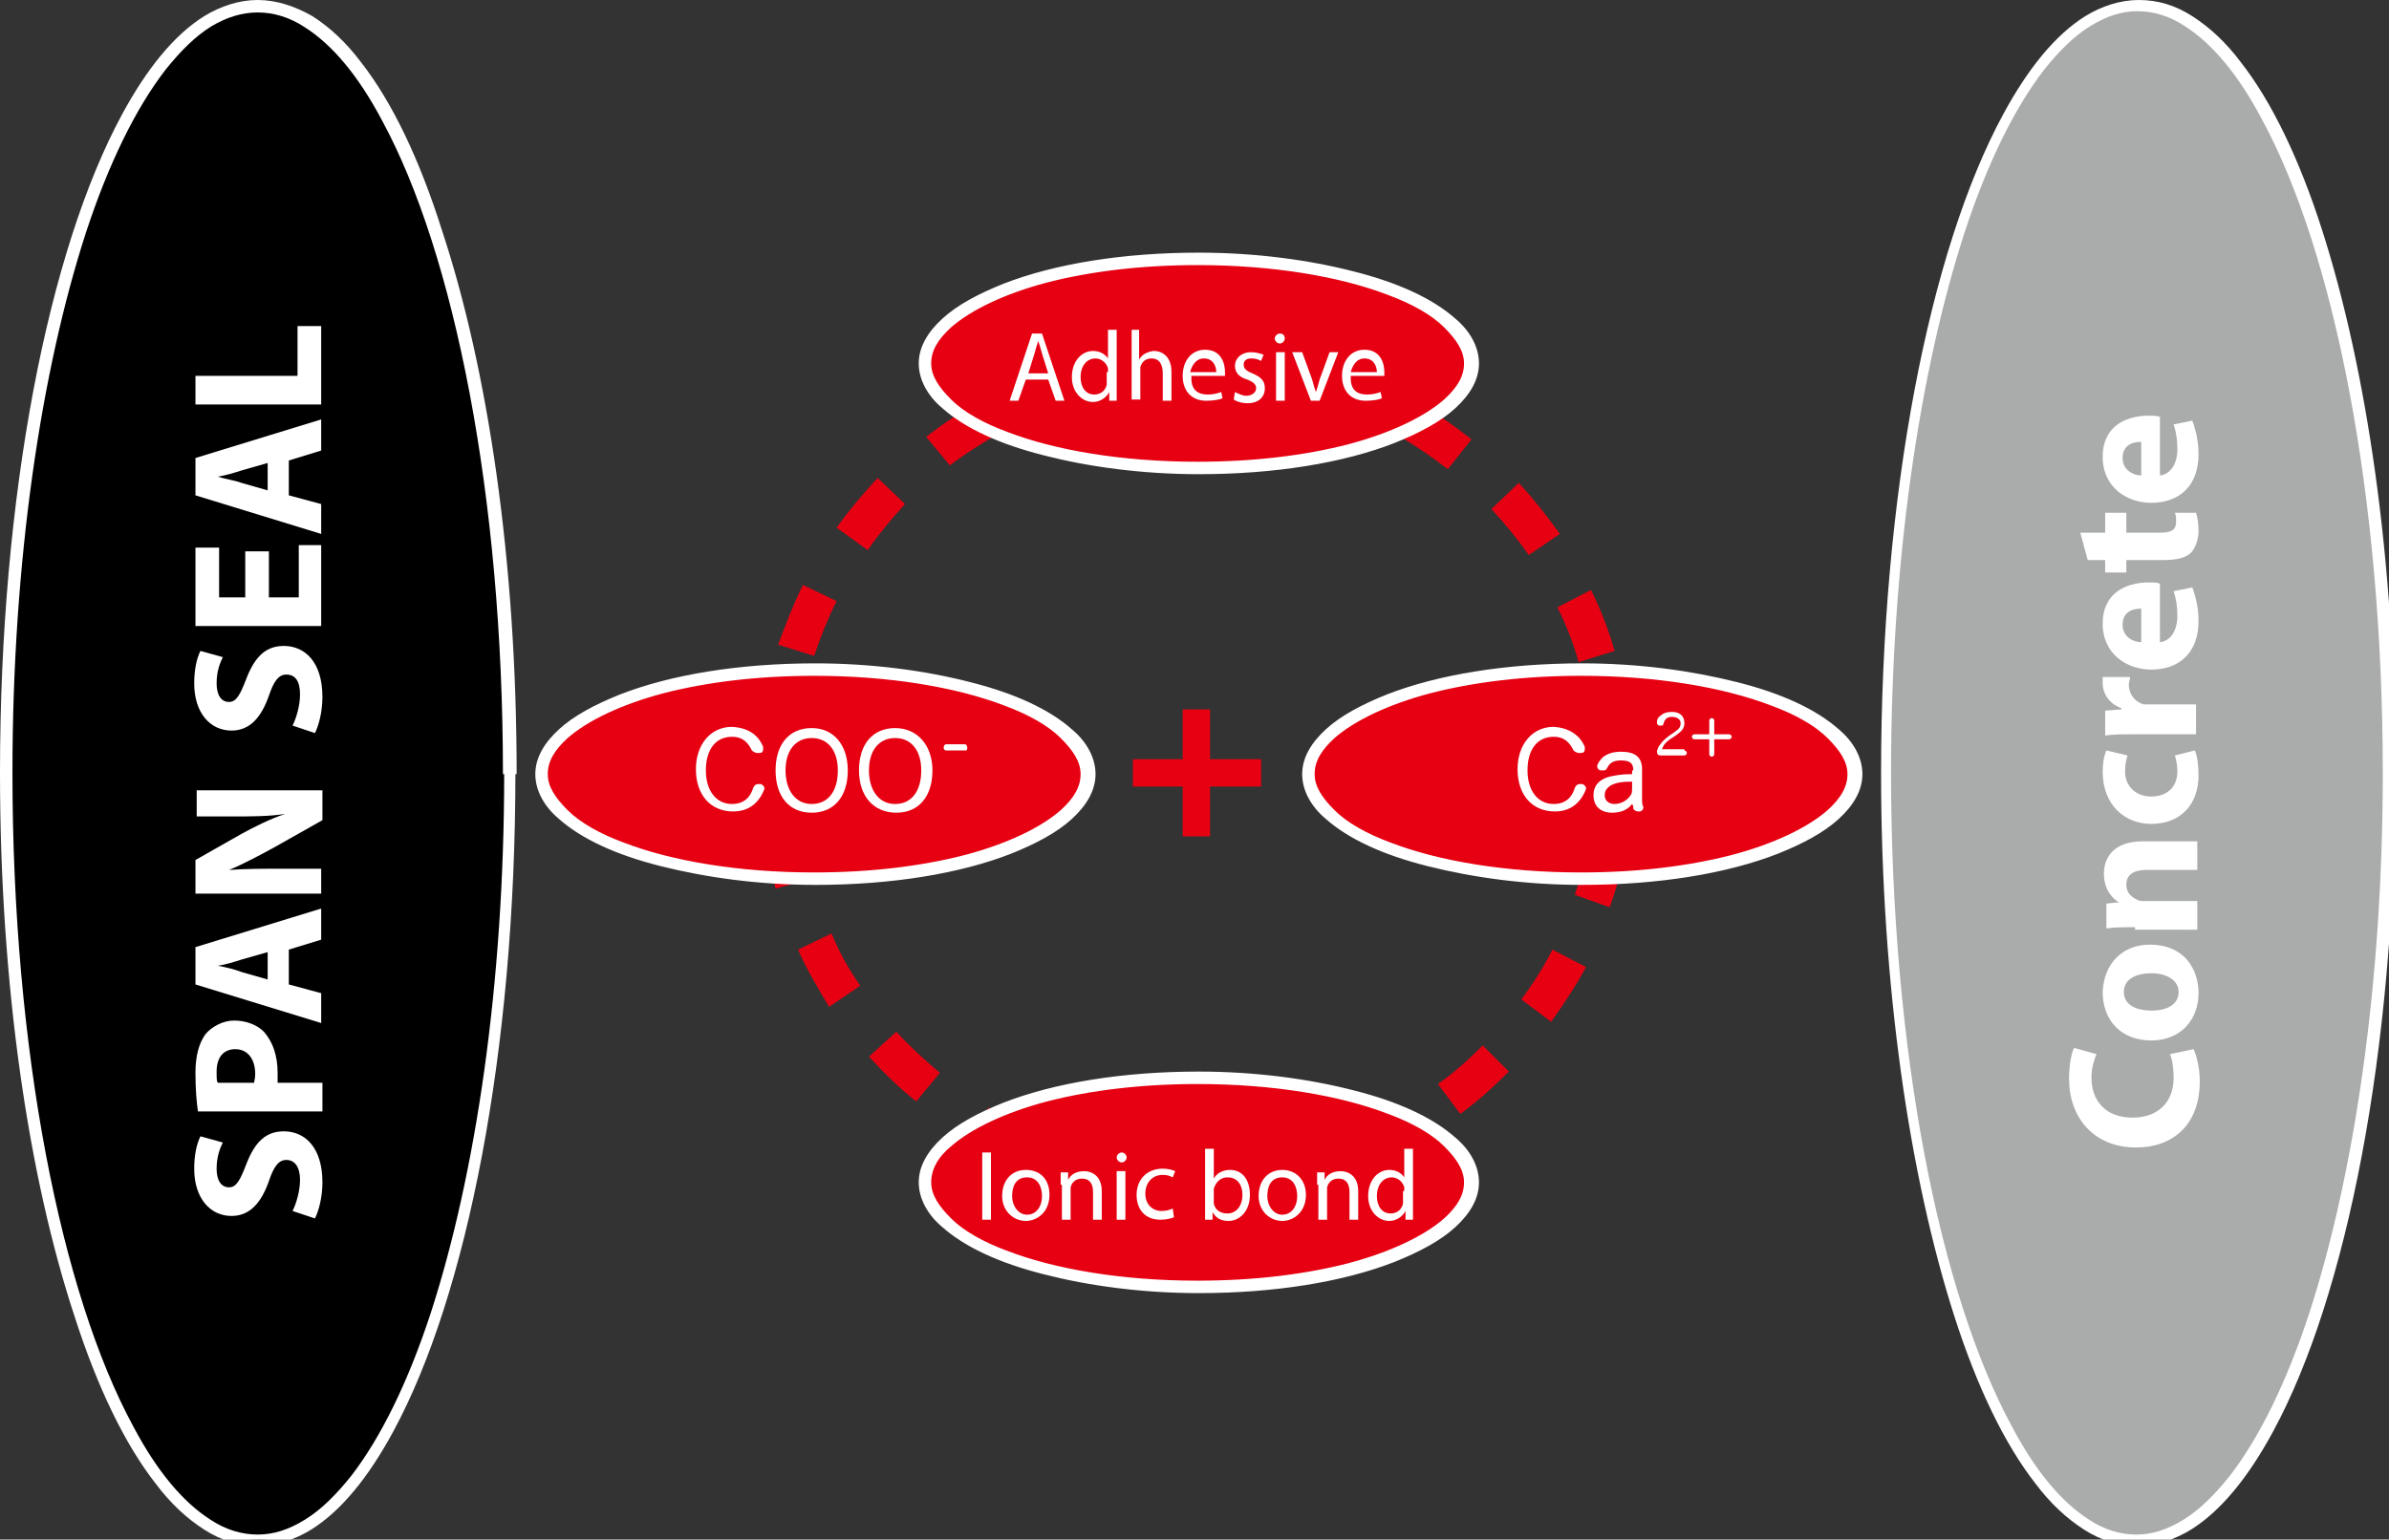 <?xml version="1.0" encoding="utf-8"?>
<!-- Generator: Adobe Illustrator 26.3.1, SVG Export Plug-In . SVG Version: 6.00 Build 0)  -->
<svg version="1.1" id="レイヤー_1" xmlns="http://www.w3.org/2000/svg" xmlns:xlink="http://www.w3.org/1999/xlink" x="0px"
	 y="0px" viewBox="0 0 191.9 123.7" style="enable-background:new 0 0 191.9 123.7;" xml:space="preserve">
<rect x="0" y="0" width="191.9" height="123.7" fill="#333333" stroke="none"/>
<style type="text/css">
	.st0{fill-rule:evenodd;clip-rule:evenodd;fill:#AAABAB;}
	.st1{fill:#FFFFFF;}
	.st2{fill-rule:evenodd;clip-rule:evenodd;}
	.st3{fill:#E60012;}
	.st4{fill-rule:evenodd;clip-rule:evenodd;fill:#E60012;}
</style>
<path class="st0" d="M191.9,62.1c0,34-9.1,61.6-20.2,61.6c-11.2,0-20.2-27.6-20.2-61.6c0-34,9.1-61.6,20.2-61.6
	C182.8,0.5,191.9,28.1,191.9,62.1"/>
<path class="st1" d="M191.9,62.1h-0.5c0,17-2.3,32.3-5.9,43.4c-1.8,5.5-4,10-6.4,13.1c-1.2,1.5-2.4,2.7-3.7,3.5
	c-1.3,0.8-2.5,1.2-3.8,1.2c-1.3,0-2.6-0.4-3.8-1.2c-2.2-1.4-4.3-3.9-6.2-7.5c-5.8-10.7-9.7-30.2-9.7-52.5c0-17,2.3-32.3,5.9-43.4
	c1.8-5.5,4-10,6.4-13.1c1.2-1.5,2.4-2.7,3.7-3.5c1.3-0.8,2.5-1.2,3.8-1.2c1.3,0,2.6,0.4,3.8,1.2c2.2,1.4,4.3,3.9,6.2,7.5
	c5.8,10.7,9.7,30.2,9.7,52.5H191.9h0.5c0-17.1-2.3-32.5-5.9-43.7c-1.8-5.6-4-10.2-6.5-13.4c-1.2-1.6-2.5-2.8-3.9-3.7
	c-1.4-0.9-2.8-1.3-4.3-1.3s-3,0.5-4.3,1.3c-2.4,1.5-4.6,4.2-6.6,7.9c-5.9,10.9-9.8,30.5-9.8,52.9c0,17.1,2.3,32.5,5.9,43.7
	c1.8,5.6,4,10.2,6.5,13.4c1.2,1.6,2.5,2.8,3.9,3.7c1.4,0.9,2.8,1.3,4.3,1.3s3-0.5,4.3-1.3c2.4-1.5,4.6-4.2,6.6-7.9
	c5.9-10.9,9.8-30.5,9.8-52.9H191.9z"/>
<path class="st2" d="M41,62.1c0,34-9.1,61.6-20.2,61.6S0.5,96.1,0.5,62.1c0-34,9.1-61.6,20.2-61.6S41,28.1,41,62.1"/>
<path class="st1" d="M41,62.1h-0.5c0,17-2.3,32.3-5.9,43.4c-1.8,5.5-4,10-6.4,13.1c-1.2,1.5-2.4,2.7-3.7,3.5
	c-1.3,0.8-2.5,1.2-3.8,1.2c-1.3,0-2.6-0.4-3.8-1.2c-2.2-1.4-4.3-3.9-6.2-7.5C4.9,103.9,1,84.4,1,62.1c0-17,2.3-32.3,5.9-43.4
	c1.8-5.5,4-10,6.4-13.1c1.2-1.5,2.4-2.7,3.7-3.5C18.2,1.4,19.4,1,20.7,1c1.3,0,2.6,0.4,3.8,1.2c2.2,1.4,4.3,3.9,6.2,7.5
	c5.8,10.7,9.7,30.2,9.7,52.5H41h0.5c0-17.1-2.3-32.5-6-43.7C33.7,12.8,31.5,8.2,29,5c-1.2-1.6-2.5-2.8-3.9-3.7
	C23.7,0.5,22.2,0,20.7,0s-3,0.5-4.3,1.3C14,2.8,11.8,5.5,9.8,9.2C3.9,20.1,0,39.7,0,62.1c0,17.1,2.3,32.5,6,43.7
	c1.8,5.6,4,10.2,6.5,13.4c1.2,1.6,2.5,2.8,3.9,3.7c1.4,0.9,2.8,1.3,4.3,1.3s3-0.5,4.3-1.3c2.4-1.5,4.6-4.2,6.6-7.9
	c5.9-10.9,9.8-30.5,9.8-52.9H41z"/>
<path class="st3" d="M64,62.1c0-1.6,0.1-3.2,0.4-4.7l-3-0.5c-0.3,1.7-0.4,3.4-0.4,5.2H64z M65.2,70.6c-0.4-1.5-0.8-3.1-0.9-4.7
	l-3,0.4c0.2,1.8,0.6,3.5,1,5.1L65.2,70.6z M69.1,79.2c-0.9-1.3-1.7-2.7-2.3-4.2l-2.7,1.3c0.7,1.6,1.6,3.1,2.5,4.6L69.1,79.2z
	 M75.5,86.2c-1.2-1-2.4-2.1-3.5-3.3l-2.2,2c1.2,1.3,2.4,2.5,3.8,3.6L75.5,86.2z M83.7,91.1c-1.5-0.6-2.9-1.3-4.3-2.1l-1.5,2.6
	c1.5,0.9,3.1,1.7,4.7,2.3L83.7,91.1z M93,93.4c-1.6-0.2-3.2-0.4-4.7-0.8l-0.7,2.9c1.7,0.4,3.4,0.7,5.1,0.9L93,93.4z M102.5,92.9
	c-1.5,0.3-3.1,0.5-4.7,0.6l0.1,3c1.8-0.1,3.5-0.3,5.2-0.6L102.5,92.9z M111.5,89.7c-1.4,0.7-2.9,1.4-4.4,1.9l1,2.8
	c1.7-0.6,3.2-1.3,4.8-2.1L111.5,89.7z M119.1,84c-1.1,1.1-2.3,2.2-3.6,3.1l1.8,2.4c1.4-1,2.7-2.2,3.9-3.4L119.1,84z M124.7,76.3
	c-0.7,1.4-1.6,2.8-2.5,4l2.4,1.8c1-1.4,2-2.9,2.8-4.4L124.7,76.3z M127.7,67.3c-0.3,1.6-0.7,3.1-1.2,4.6l2.8,1
	c0.6-1.6,1-3.3,1.3-5.1L127.7,67.3z M127.9,57.8c0.2,1.4,0.3,2.8,0.3,4.3c0,0.2,0,0.3,0,0.5l3,0c0-0.2,0-0.3,0-0.5
	c0-1.6-0.1-3.2-0.3-4.7L127.9,57.8z M125.1,48.8c0.7,1.4,1.3,2.9,1.7,4.4l2.9-0.9c-0.5-1.7-1.1-3.3-1.9-4.9L125.1,48.8z M119.8,40.9
	c1.1,1.2,2.1,2.4,3,3.7l2.5-1.7c-1-1.4-2.1-2.8-3.3-4.1L119.8,40.9z M112.3,35c1.4,0.8,2.7,1.7,4,2.7l1.9-2.4
	c-1.4-1.1-2.8-2.1-4.3-2.9L112.3,35z M103.4,31.5c1.6,0.4,3.1,0.8,4.6,1.4l1.1-2.8c-1.6-0.6-3.3-1.1-5-1.5L103.4,31.5z M93.9,30.8
	c0.7,0,1.4-0.1,2.2-0.1c0.9,0,1.8,0,2.6,0.1l0.2-3c-0.9-0.1-1.9-0.1-2.9-0.1c-0.8,0-1.6,0-2.3,0.1L93.9,30.8z M84.6,32.8
	c1.5-0.6,3-1,4.6-1.3l-0.6-2.9c-1.7,0.4-3.4,0.9-5,1.5L84.6,32.8z M76.3,37.4c1.3-1,2.6-1.8,4-2.6l-1.5-2.6c-1.5,0.8-3,1.8-4.4,2.9
	L76.3,37.4z M69.7,44.2c0.9-1.3,1.9-2.5,3-3.7l-2.2-2.1c-1.2,1.3-2.3,2.6-3.3,4L69.7,44.2z M65.4,52.7c0.5-1.5,1.1-3,1.8-4.4
	L64.5,47c-0.8,1.6-1.4,3.2-2,4.8L65.4,52.7z"/>
<polygon class="st3" points="96.7,66.7 95.5,66.7 95.5,62.7 91.5,62.7 91.5,61.5 95.5,61.5 95.5,57.5 96.7,57.5 96.7,61.5 
	100.8,61.5 100.8,62.7 96.7,62.7 "/>
<polygon class="st3" points="96.7,66.7 96.7,66.2 96,66.2 96,62.2 92,62.2 92,62 96,62 96,58 96.2,58 96.2,62 100.3,62 100.3,62.2 
	96.2,62.2 96.2,66.7 96.7,66.7 96.7,66.2 96.7,66.7 97.2,66.7 97.2,63.2 101.3,63.2 101.3,61 97.2,61 97.2,57 95,57 95,61 91,61 
	91,63.2 95,63.2 95,67.2 97.2,67.2 97.2,66.7 "/>
<path class="st4" d="M74.3,95c0-4.6,9.8-8.4,21.9-8.4c12.1,0,21.9,3.8,21.9,8.4c0,4.6-9.8,8.4-21.9,8.4
	C84.1,103.4,74.3,99.7,74.3,95"/>
<path class="st1" d="M74.3,95h0.5c0-1,0.5-2,1.6-2.9c1.6-1.4,4.3-2.7,7.7-3.6c3.5-0.9,7.6-1.4,12.1-1.4c6,0,11.4,0.9,15.3,2.4
	c1.9,0.7,3.5,1.6,4.5,2.6c1,1,1.6,1.9,1.6,2.9c0,1-0.5,1.9-1.6,2.9c-1.6,1.4-4.3,2.7-7.7,3.6c-3.5,0.9-7.6,1.4-12.1,1.4
	c-6,0-11.4-0.9-15.3-2.4c-1.9-0.7-3.5-1.6-4.5-2.6c-1-1-1.6-1.9-1.6-2.9H74.3h-0.5c0,1.3,0.7,2.6,1.9,3.6c1.8,1.6,4.6,2.9,8.2,3.8
	c3.5,0.9,7.8,1.5,12.4,1.5c6.1,0,11.6-0.9,15.7-2.5c2-0.8,3.7-1.7,4.9-2.8c1.2-1.1,1.9-2.3,1.9-3.6s-0.7-2.6-1.9-3.6
	c-1.8-1.6-4.6-2.9-8.2-3.8c-3.5-0.9-7.8-1.5-12.4-1.5c-6.1,0-11.6,0.9-15.7,2.5c-2,0.8-3.7,1.7-4.9,2.8c-1.2,1.1-1.9,2.3-1.9,3.6
	H74.3z"/>
<rect x="78.9" y="92.6" class="st1" width="0.7" height="5.4"/>
<path class="st1" d="M84.3,96c0,1.4-1,2.1-1.9,2.1c-1,0-1.9-0.8-1.9-2c0-1.3,0.8-2.1,1.9-2.1C83.6,94,84.3,94.8,84.3,96 M81.3,96.1
	c0,0.8,0.5,1.5,1.2,1.5c0.7,0,1.2-0.6,1.2-1.5c0-0.7-0.3-1.5-1.2-1.5S81.3,95.3,81.3,96.1"/>
<path class="st1" d="M85.2,95.2c0-0.4,0-0.7,0-1h0.6l0,0.6h0c0.2-0.4,0.6-0.7,1.3-0.7c0.5,0,1.4,0.3,1.4,1.6V98h-0.7v-2.2
	c0-0.6-0.2-1.1-0.9-1.1c-0.5,0-0.8,0.3-0.9,0.7c0,0.1,0,0.2,0,0.3V98h-0.7V95.2z"/>
<path class="st1" d="M90.5,93c0,0.2-0.2,0.4-0.4,0.4c-0.2,0-0.4-0.2-0.4-0.4c0-0.2,0.2-0.4,0.4-0.4C90.3,92.6,90.5,92.8,90.5,93
	 M89.7,94.1h0.7V98h-0.7V94.1z"/>
<path class="st1" d="M94.3,97.8c-0.2,0.1-0.6,0.2-1.1,0.2c-1.2,0-1.9-0.8-1.9-2c0-1.2,0.8-2.1,2.1-2.1c0.4,0,0.8,0.1,1,0.2l-0.2,0.5
	c-0.2-0.1-0.4-0.2-0.8-0.2c-0.9,0-1.4,0.7-1.4,1.5c0,0.9,0.6,1.4,1.3,1.4c0.4,0,0.7-0.1,0.9-0.2L94.3,97.8z"/>
<path class="st1" d="M96.8,92.3h0.7v2.4h0c0.2-0.4,0.7-0.7,1.3-0.7c1,0,1.6,0.8,1.6,2c0,1.4-0.9,2.1-1.7,2.1c-0.6,0-1-0.2-1.3-0.7h0
	l0,0.6h-0.6c0-0.3,0-0.7,0-1V92.3z M97.5,96.4l0,0.3c0.1,0.5,0.5,0.8,1.1,0.8c0.7,0,1.2-0.6,1.2-1.5c0-0.8-0.4-1.4-1.2-1.4
	c-0.5,0-0.9,0.3-1.1,0.9c0,0.1,0,0.2,0,0.3V96.4z"/>
<path class="st1" d="M104.9,96c0,1.4-1,2.1-1.9,2.1c-1,0-1.9-0.8-1.9-2c0-1.3,0.8-2.1,1.9-2.1C104.1,94,104.9,94.8,104.9,96
	 M101.8,96.1c0,0.8,0.5,1.5,1.2,1.5c0.7,0,1.2-0.6,1.2-1.5c0-0.7-0.3-1.5-1.2-1.5S101.8,95.3,101.8,96.1"/>
<path class="st1" d="M105.8,95.2c0-0.4,0-0.7,0-1h0.6l0,0.6h0c0.2-0.4,0.6-0.7,1.3-0.7c0.5,0,1.4,0.3,1.4,1.6V98h-0.7v-2.2
	c0-0.6-0.2-1.1-0.9-1.1c-0.5,0-0.8,0.3-0.9,0.7c0,0.1,0,0.2,0,0.3V98h-0.7V95.2z"/>
<path class="st1" d="M113.5,92.3V97c0,0.3,0,0.7,0,1h-0.6l0-0.7h0c-0.2,0.4-0.7,0.8-1.3,0.8c-0.9,0-1.7-0.8-1.7-2
	c0-1.3,0.8-2.1,1.7-2.1c0.6,0,1,0.3,1.2,0.6h0v-2.3H113.5z M112.8,95.7l0-0.3c-0.1-0.4-0.5-0.8-1-0.8c-0.7,0-1.2,0.6-1.2,1.5
	c0,0.8,0.4,1.4,1.1,1.4c0.5,0,0.9-0.3,1-0.8c0-0.1,0-0.2,0-0.3V95.7z"/>
<path class="st4" d="M105.1,62.2c0-4.6,9.8-8.4,21.9-8.4s21.9,3.8,21.9,8.4s-9.8,8.4-21.9,8.4S105.1,66.8,105.1,62.2"/>
<path class="st1" d="M105.1,62.2h0.5c0-1,0.5-1.9,1.6-2.9c1.6-1.4,4.3-2.7,7.7-3.6c3.5-0.9,7.6-1.4,12.1-1.4c6,0,11.4,0.9,15.3,2.4
	c1.9,0.7,3.5,1.6,4.5,2.6c1,1,1.6,1.9,1.6,2.9c0,1-0.5,1.9-1.6,2.9c-1.6,1.4-4.3,2.7-7.7,3.6c-3.5,0.9-7.6,1.4-12.1,1.4
	c-6,0-11.4-0.9-15.3-2.4c-1.9-0.7-3.5-1.6-4.5-2.6c-1-1-1.6-1.9-1.6-2.9H105.1h-0.5c0,1.3,0.7,2.6,1.9,3.6c1.8,1.6,4.6,2.9,8.2,3.8
	c3.6,0.9,7.8,1.5,12.4,1.5c6.1,0,11.6-0.9,15.7-2.5c2-0.8,3.7-1.7,4.9-2.8c1.2-1.1,1.9-2.3,1.9-3.6s-0.7-2.6-1.9-3.6
	c-1.8-1.6-4.6-2.9-8.2-3.8c-3.6-0.9-7.8-1.5-12.4-1.5c-6.1,0-11.6,0.9-15.7,2.5c-2,0.8-3.7,1.7-4.9,2.8c-1.2,1.1-1.9,2.3-1.9,3.6
	H105.1z"/>
<path class="st4" d="M74.3,29.2c0-4.6,9.8-8.4,21.9-8.4c12.1,0,21.9,3.8,21.9,8.4c0,4.6-9.8,8.4-21.9,8.4
	C84.1,37.6,74.3,33.9,74.3,29.2"/>
<path class="st1" d="M74.3,29.2h0.5c0-1,0.5-1.9,1.6-2.9c1.6-1.4,4.3-2.7,7.7-3.6c3.5-0.9,7.6-1.4,12.1-1.4c6,0,11.4,0.9,15.3,2.4
	c1.9,0.7,3.5,1.6,4.5,2.6c1,1,1.6,1.9,1.6,2.9c0,1-0.5,1.9-1.6,2.9c-1.6,1.4-4.3,2.7-7.7,3.6c-3.5,0.9-7.6,1.4-12.1,1.4
	c-6,0-11.4-0.9-15.3-2.4c-1.9-0.7-3.5-1.6-4.5-2.6c-1-1-1.6-1.9-1.6-2.9H74.3h-0.5c0,1.3,0.7,2.6,1.9,3.6c1.8,1.6,4.6,2.9,8.2,3.8
	c3.5,0.9,7.8,1.5,12.4,1.5c6.1,0,11.6-0.9,15.7-2.5c2-0.8,3.7-1.7,4.9-2.8c1.2-1.1,1.9-2.3,1.9-3.6c0-1.3-0.7-2.6-1.9-3.6
	c-1.8-1.6-4.6-2.9-8.2-3.8c-3.5-0.9-7.8-1.5-12.4-1.5c-6.1,0-11.6,0.9-15.7,2.5c-2,0.8-3.7,1.7-4.9,2.8c-1.2,1.1-1.9,2.3-1.9,3.6
	H74.3z"/>
<path class="st1" d="M82.4,30.5l-0.6,1.7h-0.7l1.8-5.4h0.8l1.8,5.4h-0.7l-0.6-1.7H82.4z M84.2,30l-0.5-1.6c-0.1-0.4-0.2-0.7-0.3-1h0
	c-0.1,0.3-0.2,0.6-0.3,1L82.6,30H84.2z"/>
<path class="st1" d="M89.7,26.5v4.7c0,0.3,0,0.7,0,1h-0.6l0-0.7h0c-0.2,0.4-0.7,0.8-1.3,0.8c-0.9,0-1.7-0.8-1.7-2
	c0-1.3,0.8-2.1,1.7-2.1c0.6,0,1,0.3,1.2,0.6h0v-2.3H89.7z M89,29.9l0-0.3c-0.1-0.4-0.5-0.8-1-0.8c-0.7,0-1.2,0.6-1.2,1.5
	c0,0.8,0.4,1.4,1.1,1.4c0.5,0,0.9-0.3,1-0.8c0-0.1,0-0.2,0-0.3V29.9z"/>
<path class="st1" d="M90.8,26.5h0.7v2.4h0c0.1-0.2,0.3-0.4,0.5-0.5c0.2-0.1,0.5-0.2,0.7-0.2c0.5,0,1.4,0.3,1.4,1.7v2.3h-0.7V30
	c0-0.6-0.2-1.2-0.9-1.2c-0.5,0-0.8,0.3-0.9,0.7c0,0.1,0,0.2,0,0.3v2.3h-0.7V26.5z"/>
<path class="st1" d="M95.7,30.4c0,1,0.6,1.3,1.3,1.3c0.5,0,0.8-0.1,1.1-0.2l0.1,0.5c-0.2,0.1-0.7,0.2-1.3,0.2c-1.2,0-1.9-0.8-1.9-2
	c0-1.2,0.7-2.1,1.8-2.1c1.3,0,1.6,1.1,1.6,1.8c0,0.1,0,0.3,0,0.3H95.7z M97.7,29.9c0-0.4-0.2-1.1-1-1.1c-0.7,0-1,0.7-1.1,1.1H97.7z"
	/>
<path class="st1" d="M99.2,31.5c0.2,0.1,0.6,0.3,0.9,0.3c0.5,0,0.8-0.3,0.8-0.6c0-0.3-0.2-0.5-0.7-0.7c-0.7-0.2-1-0.6-1-1.1
	c0-0.6,0.5-1.1,1.3-1.1c0.4,0,0.7,0.1,1,0.2l-0.2,0.5c-0.2-0.1-0.4-0.2-0.8-0.2c-0.4,0-0.6,0.2-0.6,0.5c0,0.3,0.2,0.5,0.7,0.7
	c0.7,0.3,1,0.6,1,1.2c0,0.7-0.5,1.2-1.4,1.2c-0.4,0-0.8-0.1-1.1-0.3L99.2,31.5z"/>
<path class="st1" d="M103.2,27.2c0,0.2-0.2,0.4-0.4,0.4c-0.2,0-0.4-0.2-0.4-0.4c0-0.2,0.2-0.4,0.4-0.4
	C103.1,26.8,103.2,27,103.2,27.2 M102.5,28.3h0.7v3.9h-0.7V28.3z"/>
<path class="st1" d="M104.6,28.3l0.8,2.2c0.1,0.4,0.2,0.7,0.3,1h0c0.1-0.3,0.2-0.6,0.3-1l0.8-2.2h0.7l-1.5,3.9h-0.7l-1.5-3.9H104.6z
	"/>
<path class="st1" d="M108.5,30.4c0,1,0.6,1.3,1.3,1.3c0.5,0,0.8-0.1,1.1-0.2L111,32c-0.2,0.1-0.7,0.2-1.3,0.2c-1.2,0-1.9-0.8-1.9-2
	c0-1.2,0.7-2.1,1.8-2.1c1.3,0,1.6,1.1,1.6,1.8c0,0.1,0,0.3,0,0.3H108.5z M110.6,29.9c0-0.4-0.2-1.1-1-1.1c-0.7,0-1,0.7-1.1,1.1
	H110.6z"/>
<path class="st4" d="M43.5,62.2c0-4.6,9.8-8.4,21.9-8.4c12.1,0,21.9,3.8,21.9,8.4s-9.8,8.4-21.9,8.4C53.3,70.6,43.5,66.8,43.5,62.2"
	/>
<path class="st1" d="M43.5,62.2H44c0-1,0.5-1.9,1.6-2.9c1.6-1.4,4.3-2.7,7.7-3.6c3.5-0.9,7.6-1.4,12.1-1.4c6,0,11.4,0.9,15.3,2.4
	c1.9,0.7,3.5,1.6,4.5,2.6c1,1,1.6,1.9,1.6,2.9s-0.5,1.9-1.6,2.9c-1.6,1.4-4.3,2.7-7.7,3.6c-3.5,0.9-7.6,1.4-12.1,1.4
	c-6,0-11.4-0.9-15.3-2.4c-1.9-0.7-3.5-1.6-4.5-2.6c-1-1-1.6-1.9-1.6-2.9H43.5H43c0,1.3,0.7,2.6,1.9,3.6c1.8,1.6,4.6,2.9,8.2,3.8
	c3.6,0.9,7.8,1.5,12.4,1.5c6.1,0,11.6-0.9,15.7-2.5c2-0.8,3.7-1.7,4.9-2.8c1.2-1.1,1.9-2.3,1.9-3.6c0-1.3-0.7-2.6-1.9-3.6
	c-1.8-1.6-4.6-2.9-8.2-3.8c-3.5-0.9-7.8-1.5-12.4-1.5c-6.1,0-11.6,0.9-15.7,2.5c-2,0.8-3.7,1.7-4.9,2.8c-1.2,1.1-1.9,2.3-1.9,3.6
	H43.5z"/>
<path class="st1" d="M135.3,60.3c0.1,0,0.2,0.1,0.2,0.2c0,0.1-0.1,0.2-0.2,0.2h-1.9c-0.2,0-0.3-0.1-0.3-0.3c0-0.1,0.1-0.4,0.2-0.5
	c0.2-0.3,0.4-0.5,0.8-0.8l0.3-0.2c0.4-0.3,0.6-0.4,0.6-0.8c0-0.3-0.3-0.5-0.7-0.5c-0.5,0-0.6,0.3-0.7,0.6c0,0.1-0.1,0.1-0.2,0.1
	l-0.1,0c-0.1,0-0.2-0.1-0.2-0.2l0-0.1c0-0.2,0.1-0.4,0.3-0.5c0.2-0.2,0.5-0.3,0.9-0.3c0.6,0,1,0.3,1,0.9c0,0.5-0.3,0.7-0.7,1
	l-0.3,0.2c-0.5,0.3-0.7,0.6-0.8,0.9H135.3z"/>
<path class="st1" d="M136.1,59.4c-0.1,0-0.2-0.1-0.2-0.2c0-0.1,0.1-0.2,0.2-0.2h1.2v-1.1c0-0.1,0.1-0.2,0.2-0.2
	c0.1,0,0.2,0.1,0.2,0.2v1.1h1.2c0.1,0,0.2,0.1,0.2,0.2c0,0.1-0.1,0.2-0.2,0.2h-1.2v1.2c0,0.1-0.1,0.2-0.2,0.2
	c-0.1,0-0.2-0.1-0.2-0.2v-1.2H136.1z"/>
<path class="st1" d="M127.3,60l0,0.2c0,0.2-0.1,0.3-0.3,0.3l-0.2,0c-0.1,0-0.3-0.1-0.4-0.2c-0.3-0.6-0.7-1.1-1.6-1.1
	c-1.3,0-2.1,1-2.1,2.7c0,1.6,0.8,2.7,2.1,2.7c1,0,1.5-0.6,1.7-1.3c0.1-0.2,0.2-0.3,0.4-0.3l0.2,0c0.1,0,0.3,0.2,0.3,0.3l0,0.1
	c-0.3,0.8-1,1.8-2.5,1.8c-1.8,0-3-1.3-3-3.4c0-2,1.2-3.4,2.9-3.4C126.3,58.5,127,59.3,127.3,60"/>
<path class="st1" d="M131.2,61.9c0-0.6-0.3-0.8-1-0.8c-0.6,0-0.9,0.2-1.1,0.6c-0.1,0.2-0.2,0.2-0.3,0.2l-0.2,0
	c-0.2,0-0.3-0.2-0.3-0.3l0-0.1c0.1-0.3,0.3-0.5,0.5-0.7c0.3-0.2,0.7-0.4,1.4-0.4c1.1,0,1.7,0.4,1.7,1.4v2.3c0,0.3,0,0.6,0.1,0.7
	l0,0.1c0,0.1-0.1,0.3-0.3,0.3h-0.1c-0.2,0-0.3-0.1-0.4-0.2c0-0.1,0-0.3-0.1-0.4c-0.3,0.4-0.8,0.7-1.6,0.7c-0.9,0-1.5-0.5-1.5-1.4
	c0-0.8,0.5-1.3,1.3-1.5c0.5-0.1,0.9-0.2,1.8-0.2V61.9z M131.2,62.8c-1,0-1.4,0.1-1.8,0.3c-0.3,0.2-0.5,0.4-0.5,0.8
	c0,0.4,0.3,0.7,0.8,0.7c0.5,0,1-0.3,1.2-0.6c0.2-0.2,0.2-0.4,0.2-0.7V62.8z"/>
<path class="st1" d="M61.3,60l0,0.2c0,0.2-0.1,0.3-0.3,0.3l-0.2,0c-0.1,0-0.3-0.1-0.4-0.2c-0.3-0.6-0.7-1.1-1.6-1.1
	c-1.3,0-2.1,1-2.1,2.7c0,1.6,0.8,2.7,2.1,2.7c1,0,1.5-0.6,1.7-1.3c0.1-0.2,0.2-0.3,0.4-0.3l0.2,0c0.1,0,0.3,0.2,0.3,0.3l0,0.1
	c-0.3,0.8-1,1.8-2.5,1.8c-1.8,0-3-1.3-3-3.4c0-2,1.2-3.4,2.9-3.4C60.4,58.5,61,59.3,61.3,60"/>
<path class="st1" d="M68.1,61.9c0,2.1-1.1,3.4-2.9,3.4c-1.8,0-2.9-1.3-2.9-3.4c0-2.1,1.1-3.4,2.9-3.4C67,58.5,68.1,59.9,68.1,61.9
	 M63.1,61.9c0,1.6,0.8,2.7,2.1,2.7c1.3,0,2.1-1,2.1-2.7c0-1.6-0.8-2.6-2.1-2.6C63.9,59.3,63.1,60.3,63.1,61.9"/>
<path class="st1" d="M74.9,61.9c0,2.1-1.1,3.4-2.9,3.4S69,64,69,61.9c0-2.1,1.1-3.4,2.9-3.4C73.7,58.5,74.9,59.9,74.9,61.9
	 M69.8,61.9c0,1.6,0.8,2.7,2.1,2.7c1.3,0,2.1-1,2.1-2.7c0-1.6-0.8-2.6-2.1-2.6C70.6,59.3,69.8,60.3,69.8,61.9"/>
<path class="st1" d="M77.5,59.8c0.1,0,0.2,0.1,0.2,0.3c0,0.2-0.1,0.2-0.2,0.2H76c-0.1,0-0.2-0.1-0.2-0.2c0-0.2,0.1-0.3,0.2-0.3H77.5
	z"/>
<path class="st1" d="M23.5,97.3c0.3-0.6,0.6-1.6,0.6-2.5c0-1-0.4-1.6-1.1-1.6c-0.6,0-1,0.5-1.4,1.7c-0.6,1.7-1.5,2.8-3,2.8
	c-1.7,0-3-1.4-3-3.8c0-1.1,0.2-2,0.5-2.6l1.8,0.5c-0.2,0.4-0.5,1.1-0.5,2.1c0,1,0.4,1.5,1,1.5c0.6,0,0.9-0.6,1.4-1.9
	c0.7-1.8,1.6-2.6,3-2.6c1.7,0,3.1,1.3,3.1,4.1c0,1.2-0.3,2.3-0.6,2.9L23.5,97.3z"/>
<path class="st1" d="M15.9,89.3c-0.1-0.7-0.2-1.7-0.2-3.1c0-1.4,0.3-2.4,0.8-3.1c0.5-0.6,1.4-1.1,2.3-1.1s1.8,0.3,2.4,0.9
	c0.7,0.8,1.1,1.9,1.1,3.3c0,0.3,0,0.6,0,0.8h3.6v2.3H15.9z M20.4,87.1c0-0.2,0.1-0.4,0.1-0.8c0-1.2-0.6-2-1.6-2
	c-0.9,0-1.5,0.6-1.5,1.8c0,0.5,0,0.8,0.1,0.9H20.4z"/>
<path class="st1" d="M23.2,79.1l2.6,0.7v2.4l-10.1-3.1v-3l10.1-3.1v2.5l-2.6,0.8V79.1z M21.5,76.5l-2.1,0.6
	c-0.6,0.2-1.3,0.4-1.9,0.5v0c0.6,0.1,1.4,0.3,1.9,0.5l2.1,0.6V76.5z"/>
<path class="st1" d="M25.8,71.8H15.7v-2.7l3.7-2.1c1.1-0.6,2.3-1.2,3.5-1.6v0c-1.3,0.2-2.7,0.2-4.2,0.2h-2.9v-2.1h10.1v2.4l-3.9,2.2
	c-1.1,0.6-2.4,1.3-3.6,1.8l0,0c1.3-0.1,2.8-0.1,4.4-0.1h3V71.8z"/>
<path class="st1" d="M23.5,58.3c0.3-0.6,0.6-1.6,0.6-2.5c0-1.1-0.4-1.6-1.1-1.6c-0.6,0-1,0.5-1.4,1.7c-0.6,1.7-1.5,2.8-3,2.8
	c-1.7,0-3-1.4-3-3.8c0-1.1,0.2-2,0.5-2.6l1.8,0.5c-0.2,0.4-0.5,1.1-0.5,2.1c0,1,0.4,1.5,1,1.5c0.6,0,0.9-0.6,1.4-1.9
	c0.7-1.8,1.6-2.6,3-2.6c1.7,0,3.1,1.3,3.1,4.1c0,1.2-0.3,2.3-0.6,2.9L23.5,58.3z"/>
<polygon class="st1" points="21.6,44.3 21.6,48 24,48 24,43.8 25.8,43.8 25.8,50.3 15.7,50.3 15.7,44 17.6,44 17.6,48 19.7,48 
	19.7,44.3 "/>
<path class="st1" d="M23.2,39.8l2.6,0.7v2.4l-10.1-3.1v-3l10.1-3.1v2.5l-2.6,0.8V39.8z M21.5,37.2l-2.1,0.6
	c-0.6,0.2-1.3,0.4-1.9,0.5v0c0.6,0.2,1.4,0.3,1.9,0.5l2.1,0.6V37.2z"/>
<polygon class="st1" points="15.7,32.5 15.7,30.2 23.9,30.2 23.9,26.2 25.8,26.2 25.8,32.5 "/>
<path class="st1" d="M176.2,84.3c0.2,0.4,0.5,1.4,0.5,2.6c0,3.5-2.2,5.3-5.1,5.3c-3.5,0-5.4-2.5-5.4-5.5c0-1.2,0.2-2.1,0.4-2.5
	l1.8,0.5c-0.2,0.5-0.4,1.1-0.4,1.9c0,1.8,1.1,3.2,3.3,3.2c2,0,3.3-1.2,3.3-3.2c0-0.7-0.1-1.5-0.3-1.9L176.2,84.3z"/>
<path class="st1" d="M172.7,75.9c2.7,0,3.9,1.9,3.9,3.9c0,2.1-1.4,3.8-3.8,3.8c-2.4,0-3.9-1.6-3.9-3.9
	C169,77.4,170.5,75.9,172.7,75.9 M172.8,81.2c1.3,0,2.2-0.5,2.2-1.5c0-0.9-0.9-1.5-2.2-1.5c-1.1,0-2.2,0.4-2.2,1.5
	C170.6,80.8,171.7,81.2,172.8,81.2"/>
<path class="st1" d="M171.5,74.5c-0.9,0-1.7,0-2.3,0.1v-2l1-0.1v0c-0.5-0.3-1.2-1-1.2-2.3c0-1.5,1-2.6,3.1-2.6h4.4v2.3h-4.1
	c-0.9,0-1.6,0.3-1.6,1.2c0,0.6,0.4,1,0.9,1.2c0.1,0.1,0.4,0.1,0.6,0.1h4.2v2.3H171.5z"/>
<path class="st1" d="M176.3,60.3c0.2,0.4,0.3,1.2,0.3,2c0,2.4-1.5,3.9-3.8,3.9c-2.1,0-3.9-1.5-3.9-4.2c0-0.6,0.1-1.3,0.3-1.7
	l1.7,0.4c-0.1,0.3-0.2,0.7-0.2,1.3c0,1.2,0.9,2,2.1,2c1.4,0,2.1-0.9,2.1-2c0-0.5-0.1-1-0.2-1.3L176.3,60.3z"/>
<path class="st1" d="M171.5,59c-1.1,0-1.8,0-2.4,0.1v-2l1.3-0.1v-0.1c-1.1-0.4-1.5-1.3-1.5-2c0-0.2,0-0.3,0-0.5h2.2
	c0,0.2-0.1,0.4-0.1,0.6c0,0.8,0.5,1.4,1.2,1.6c0.1,0,0.3,0,0.5,0h3.7V59H171.5z"/>
<path class="st1" d="M173.5,51.6c0.9-0.1,1.4-1,1.4-2.1c0-0.8-0.1-1.4-0.3-2l1.5-0.3c0.3,0.8,0.5,1.7,0.5,2.7c0,2.5-1.5,3.9-3.8,3.9
	c-1.9,0-3.9-1.2-3.9-3.7c0-2.4,1.8-3.3,3.7-3.3c0.4,0,0.7,0,0.9,0.1V51.6z M172,48.9c-0.6,0-1.5,0.2-1.5,1.3c0,1,0.9,1.4,1.5,1.4
	V48.9z"/>
<path class="st1" d="M167.1,42.8h2v-1.6h1.7v1.6h2.7c0.9,0,1.3-0.2,1.3-0.9c0-0.3,0-0.5-0.1-0.7l1.7,0c0.1,0.3,0.2,0.8,0.2,1.5
	c0,0.7-0.3,1.4-0.6,1.7c-0.4,0.4-1.1,0.6-2.2,0.6h-3v1h-1.7v-1h-1.4L167.1,42.8z"/>
<path class="st1" d="M173.5,38.2c0.9-0.1,1.4-1,1.4-2.1c0-0.8-0.1-1.4-0.3-2l1.5-0.3c0.3,0.8,0.5,1.7,0.5,2.7c0,2.5-1.5,3.9-3.8,3.9
	c-1.9,0-3.9-1.2-3.9-3.7c0-2.4,1.8-3.3,3.7-3.3c0.4,0,0.7,0,0.9,0.1V38.2z M172,35.5c-0.6,0-1.5,0.2-1.5,1.3c0,1,0.9,1.4,1.5,1.4
	V35.5z"/>
</svg>
